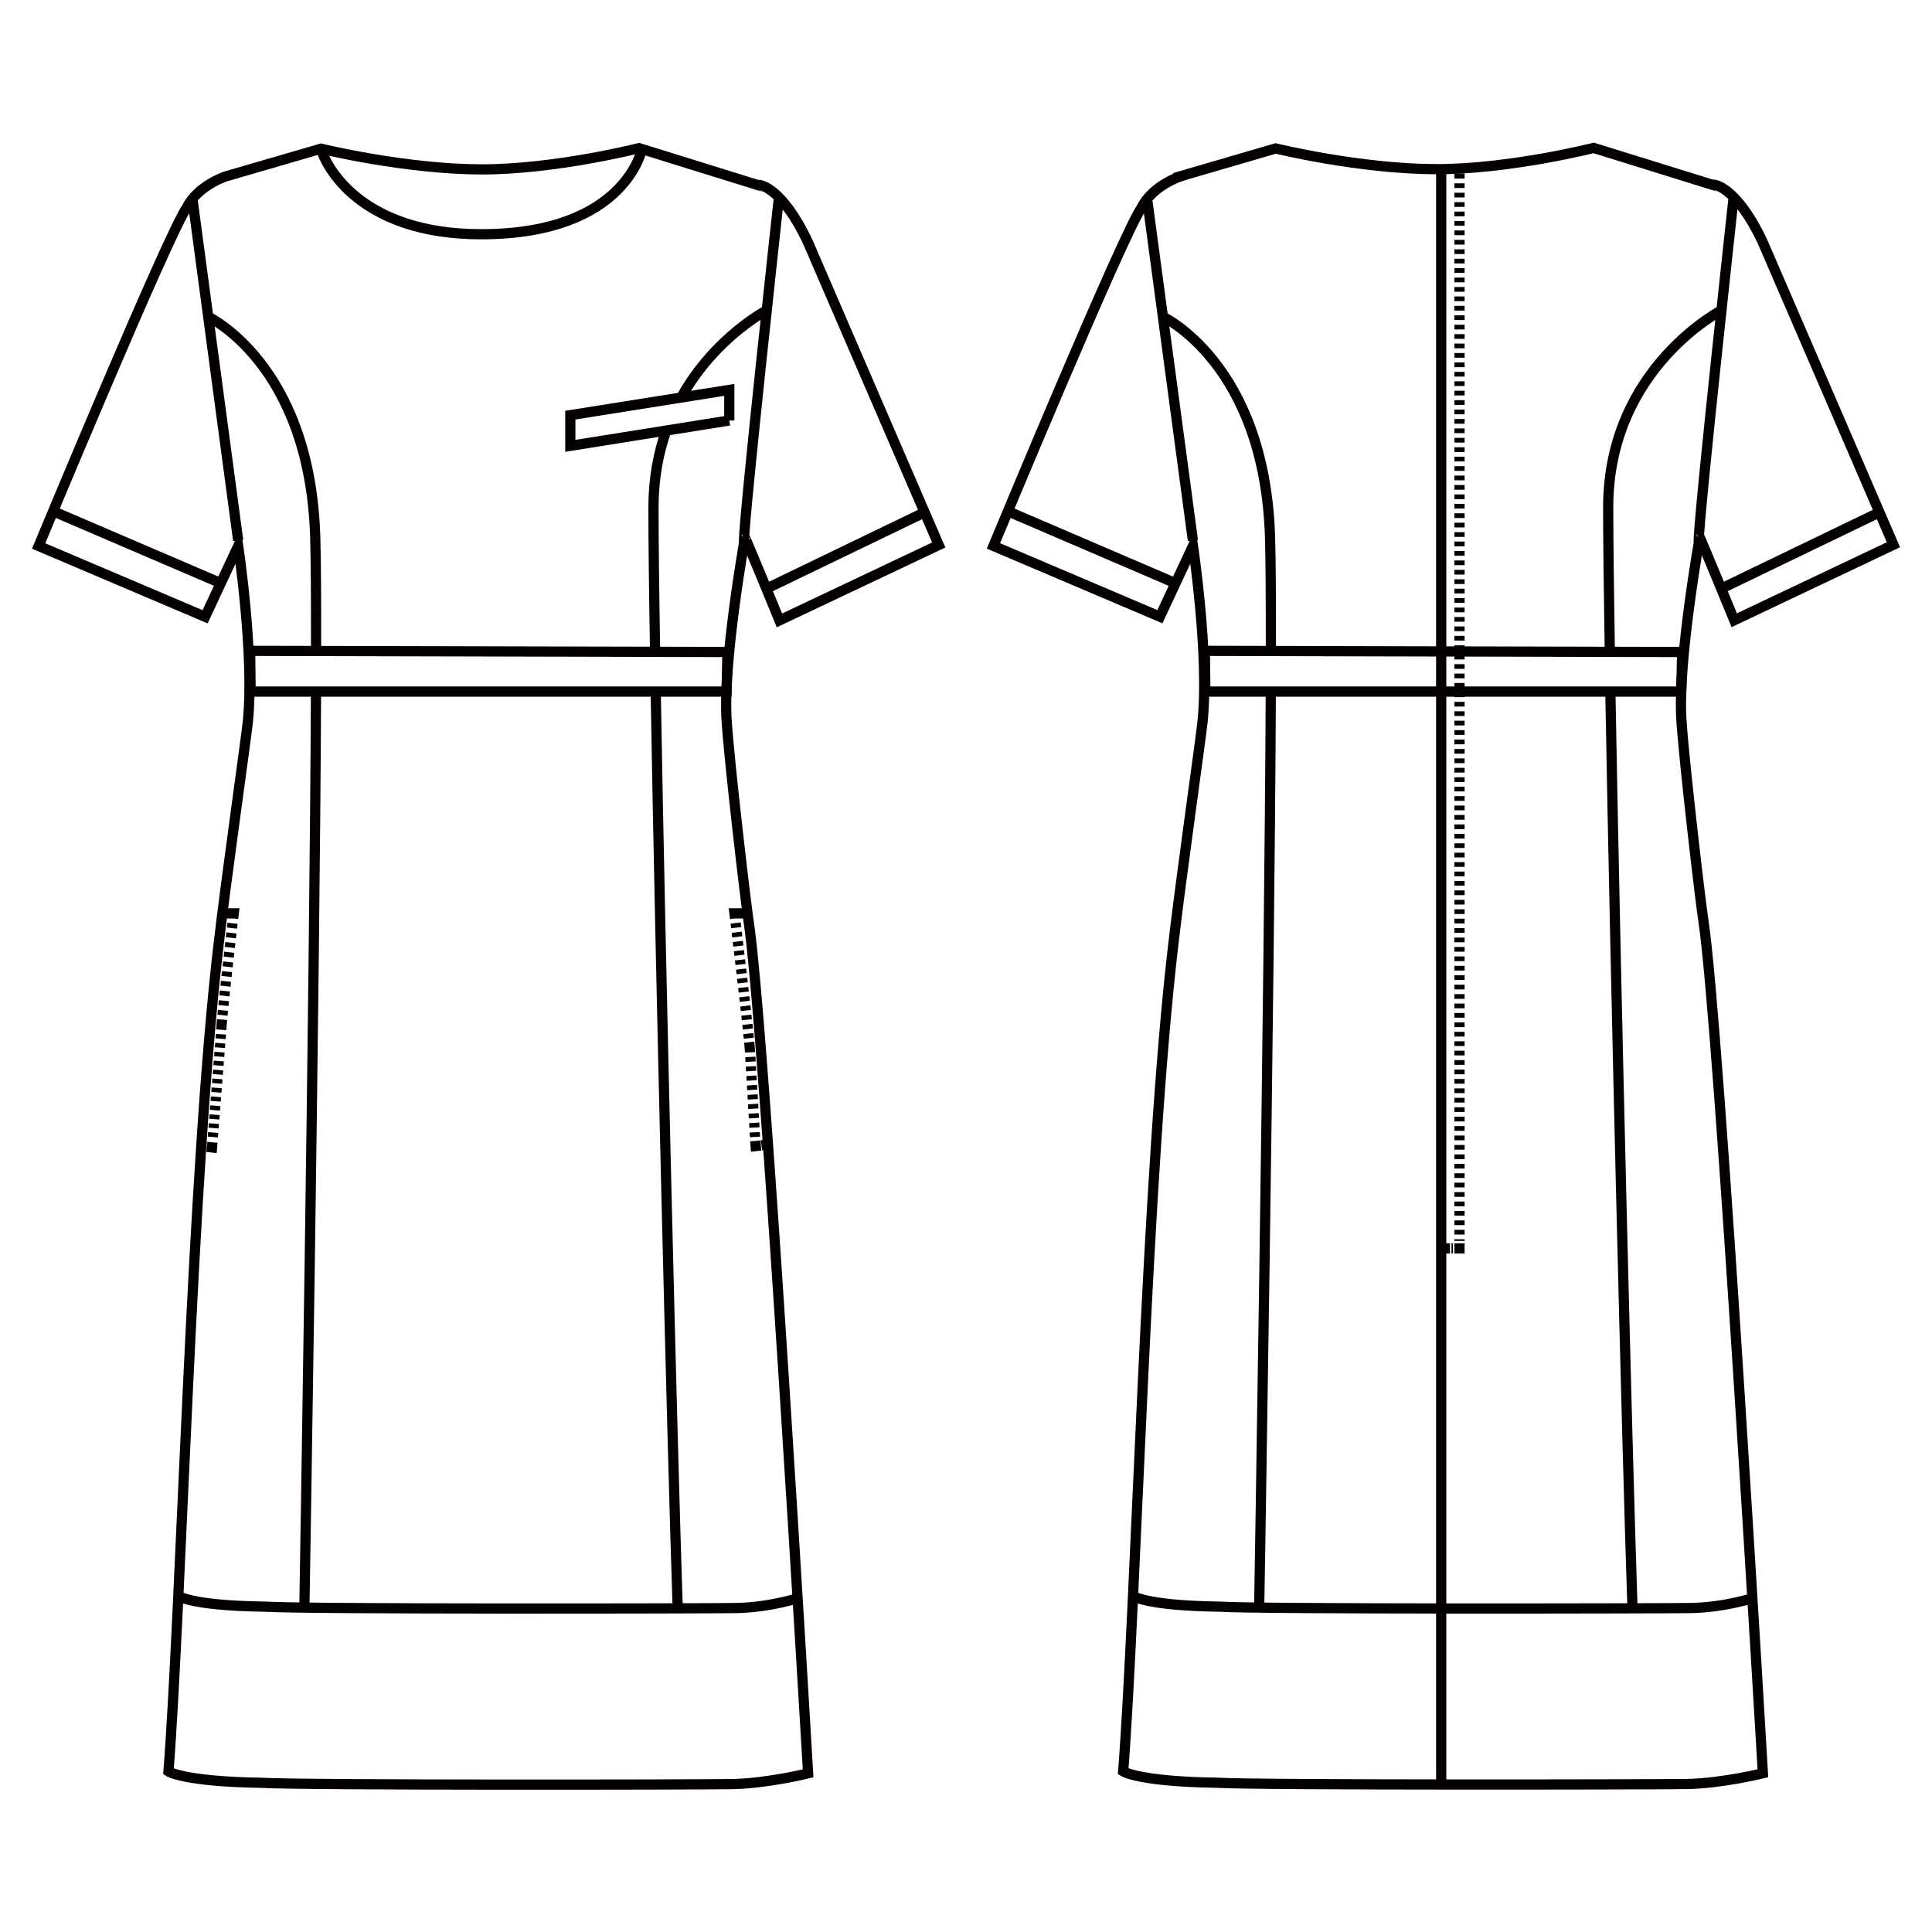 <?xml version="1.0" encoding="UTF-8"?>
<svg id="_レイヤー_1" data-name="レイヤー_1" xmlns="http://www.w3.org/2000/svg" version="1.1" viewBox="0 0 250 250">
  <!-- Generator: Adobe Illustrator 30.0.0, SVG Export Plug-In . SVG Version: 2.1.1 Build 123)  -->
  <defs>
    <style>
      .st0 {
        stroke-dasharray: .63 .63;
      }

      .st0, .st1, .st2, .st3, .st4, .st5, .st6, .st7 {
        fill: none;
        stroke: #040000;
        stroke-width: 1.32px;
      }

      .st1 {
        stroke-dasharray: .61 .61;
      }

      .st3 {
        stroke-dasharray: .04 .04;
      }

      .st4 {
        stroke-dasharray: .61 .61;
      }

      .st5 {
        stroke-dasharray: .6 .6;
      }

      .st6 {
        stroke-dasharray: .19 .19;
      }

      .st7 {
        stroke-dasharray: .58 .58;
      }
    </style>
  </defs>
  <g>
    <path class="st2" d="M99.59,39.94s-7,3.49-11.44,11.49M86.22,55.7c-1.02,2.88-1.66,6.19-1.66,9.96,0,4.08.07,10.61.21,18.69M84.85,89.49c.62,36.3,2.12,96.87,2.85,118.86M26.75,40.89s13.35,6.02,14.04,28.57c.09,2.95.12,8.13.11,14.79M40.89,89.48c-.17,39.95-1.5,118.39-1.5,118.39M100.78,25.66s-4.52,41.17-4.52,44.5M30.82,69.94l-5.96-44.52M6.96,66.19l21.23,9.11M29.2,22.83s-3.59,1.17-5.02,4.01c-2.38,3.34-19.18,43.81-19.18,43.81l21.54,9.16,4.28-9.16s2.11,14.06,1.26,22.67c-.21,2.11-2.84,20.58-3.77,28.69-3.52,29.77-4.84,85.65-6.51,107.22,0,0,1.99,1.31,11.98,1.46,5.24.33,56.45.25,60.97.17,4.52-.08,9.82-1.39,9.82-1.39,0,0-5.66-97.06-7.71-110.32-.35-2.32-2.5-20.51-2.84-26.02-.48-7.61,2.38-23.57,2.38-23.56.05-.05,4.46,10.71,4.46,10.71l20.61-9.76s-16.69-38.66-16.91-39.15c-3.45-7.37-6.48-7.56-6.49-7.42l-15.38-4.78s-10.92,2.77-20.43,2.75c-9.9-.03-20.72-2.68-20.72-2.68l-12.34,3.59Z"/>
    <path class="st2" d="M99.34,76.09l20.35-9.82M94.37,54.41l-20.57,3.28v-3.97l20.57-3.27v3.96Z"/>
    <path class="st0" d="M30.09,119.47c-.32,2.76-1.06,9.27-1.33,12.15"/>
    <path class="st7" d="M28.59,133.83c-.26,3.38-.86,11.02-1.08,13.7"/>
    <line class="st3" x1="26.74" y1="148.39" x2="26.68" y2="148.39"/>
    <path class="st2" d="M26.66,148.39l-.66-.08M27.49,147.82c-.03.42-.05.66-.05.66l-.66-.08M28.73,131.93c-.02.26-.04.48-.05.66-.01.17-.03.39-.05.66M29,118.19h1.24s-.03.24-.07.66"/>
    <path class="st5" d="M95.19,119.44c.39,3.22,1.41,11.82,1.73,15.11"/>
    <path class="st4" d="M97.09,136.77c.18,2.87.49,8.36.62,10.57"/>
    <line class="st3" x1="98.46" y1="148.21" x2="98.52" y2="148.21"/>
    <path class="st2" d="M98.54,148.2l.66-.08M97.73,147.64c.02.42.04.66.04.66l.66-.08M96.95,134.85c.03.27.04.49.06.66.01.18.03.4.04.66M96.29,118.19h-1.25s.03.24.08.66"/>
    <path class="st2" d="M23,206.44s1.28,1.32,11.28,1.46c5.23.34,56.44.25,60.97.18,4.52-.08,8.4-1.4,8.4-1.4"/>
    <polygon class="st2" points="94.02 89.49 32.43 89.49 32.37 84.22 94.13 84.37 94.02 89.49"/>
    <path class="st2" d="M41.53,19.24c.54,1.96,4.82,11.07,20.72,11.07,18.92,0,20.88-11.25,20.88-11.25"/>
  </g>
  <g>
    <g>
      <path class="st2" d="M223.13,39.94s-15.03,7.5-15.03,25.71c0,4.09.08,10.61.21,18.7M208.39,89.95c.64,36.34,2.12,96.49,2.86,118.39M150.3,40.89s13.34,6.02,14.04,28.57c.09,2.95.12,8.13.11,14.78M164.44,89.48c-.17,39.94-1.5,118.39-1.5,118.39M224.32,25.66s-4.52,41.17-4.52,44.5M154.36,69.93l-5.97-44.52M130.5,66.19l21.22,9.11M152.74,22.83s-3.59,1.16-5.01,4.01c-2.38,3.33-19.18,43.8-19.18,43.8l21.54,9.16,4.28-9.16s2.11,14.07,1.25,22.67c-.21,2.11-2.84,20.59-3.77,28.69-3.53,29.77-4.84,85.65-6.51,107.22,0,0,1.99,1.31,11.99,1.46,5.23.33,56.44.24,60.97.17,4.52-.08,9.82-1.39,9.82-1.39,0,0-5.67-97.06-7.7-110.32-.37-2.33-2.5-20.51-2.85-26.02-.48-7.61,2.37-23.57,2.38-23.56.05-.05,4.46,10.7,4.46,10.7l20.6-9.77s-16.68-38.66-16.91-39.15c-3.44-7.37-6.48-7.56-6.49-7.42l-15.39-4.78s-10.92,2.77-20.44,2.75c-9.9-.03-20.71-2.68-20.71-2.68l-12.34,3.6Z"/>
      <path class="st2" d="M186.49,21.92v208.8M146.53,206.44s1.29,1.32,11.29,1.46c5.23.34,56.44.24,60.96.18,4.53-.08,8.4-1.4,8.4-1.4M217.56,89.49h-61.59l-.06-5.27,61.76.15-.12,5.12ZM222.89,76.09l20.35-9.82"/>
    </g>
    <line class="st1" x1="188.86" y1="23.72" x2="188.86" y2="160.58"/>
    <line class="st6" x1="188.01" y1="161.54" x2="187.73" y2="161.54"/>
    <path class="st2" d="M187.63,161.54h-.66M188.86,160.88v.66h-.66M188.86,22.45v.66"/>
  </g>
</svg>